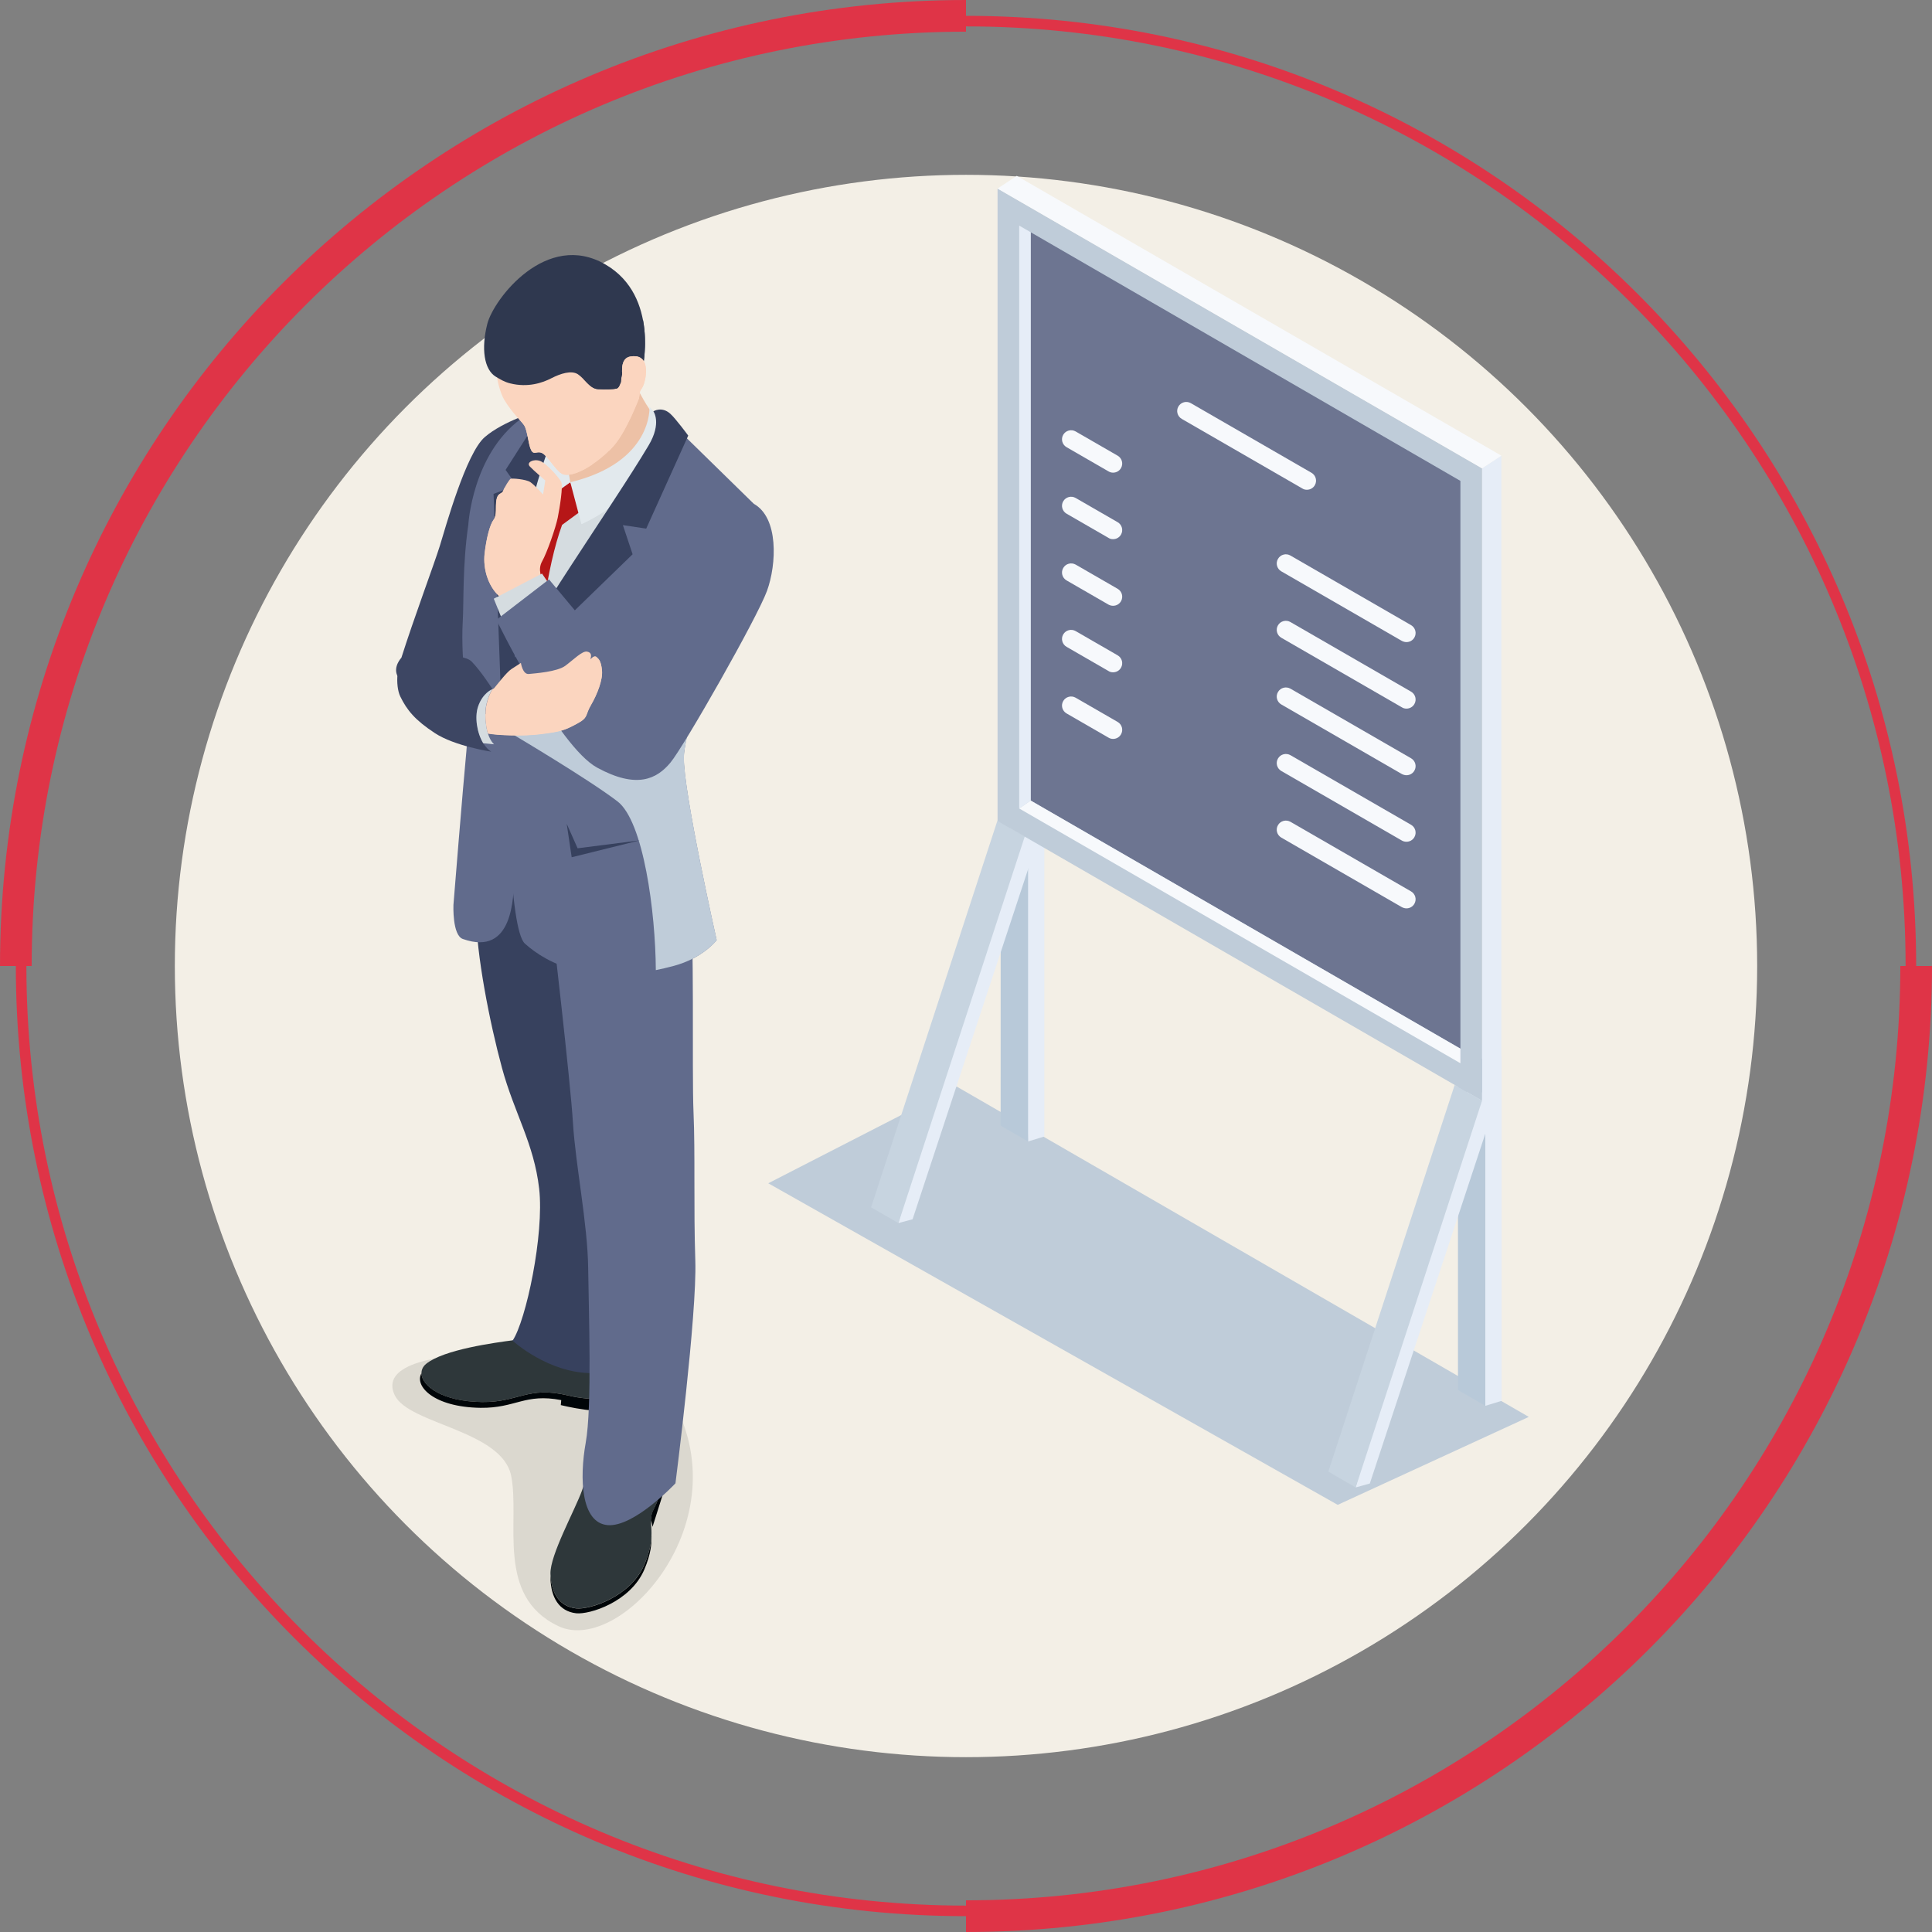 <?xml version="1.0" encoding="utf-8"?>
<!-- Generator: Adobe Illustrator 25.3.1, SVG Export Plug-In . SVG Version: 6.00 Build 0)  -->
<svg version="1.1" id="レイヤー_1" xmlns="http://www.w3.org/2000/svg" xmlns:xlink="http://www.w3.org/1999/xlink" x="0px"
	 y="0px" viewBox="0 0 183 183" style="enable-background:new 0 0 183 183;" xml:space="preserve">
<rect x="0" y="0" width="183" height="183" fill="#808080" stroke="none"/>
<style type="text/css">
	.st0{fill:#DF3447;}
	.st1{fill:none;stroke:#DF3447;stroke-width:3;stroke-miterlimit:10;}
	.st2{fill:#F3EFE6;}
	.st3{fill:#D5DCE0;}
	.st4{opacity:0.1;}
	.st5{fill:#3D4663;}
	.st6{fill:#EDC1A6;}
	.st7{fill:#B61617;}
	.st8{fill:#E2E9ED;}
	.st9{fill:#2E373A;}
	.st10{fill:#000508;}
	.st11{fill:#37415E;}
	.st12{fill:#616B8C;}
	.st13{fill:#FBD5BF;}
	.st14{fill:#2F384F;}
	.st15{fill:#BFCCD9;}
	.st16{fill:#E6EDF7;}
	.st17{fill:#B8C9D9;}
	.st18{fill:#C7D4E0;}
	.st19{fill:#6D7591;}
	.st20{fill:#F7F9FC;}
</style>
<g>
	<path class="st0" d="M91.5,2.5c49.07,0,89,39.93,89,89s-39.93,89-89,89s-89-39.93-89-89S42.43,2.5,91.5,2.5 M91.5,1.5
		c-49.71,0-90,40.29-90,90c0,49.71,40.29,90,90,90c49.71,0,90-40.29,90-90C181.5,41.79,141.21,1.5,91.5,1.5L91.5,1.5z"/>
	<g>
		<path class="st1" d="M1.5,91.5c0-49.71,40.29-90,90-90"/>
		<path class="st1" d="M181.5,91.5c0,49.71-40.29,90-90,90"/>
	</g>
	<circle class="st2" cx="91.5" cy="91.5" r="74.94"/>
	<g>
		<path class="st3" d="M49.47,44.58c0,0,3.42,0.96,5.74,1.65c2.31,0.68,4.06,1.64,4.06,1.64L50.85,61.3l-2.72-2.72L49.47,44.58z"/>
		<path class="st4" d="M63.07,131.58c-2.62-4-9.51-3.34-15.99-3.34c-6.47,0-11.01,1.17-9.69,3.92c1.32,2.75,10.17,3.31,11.03,7.64
			c0.86,4.33-1.52,11.38,4.47,14.23C58.88,156.89,70.87,143.49,63.07,131.58z"/>
		<g>
			<path class="st5" d="M44.76,62.76l2.56-4.02l3.53-19.78c0,0-3.17,0.92-4.93,2.44c-1.77,1.52-3.71,8.52-4.26,10.31
				c-0.56,1.79-2.45,6.83-3.64,10.59c0,0-0.79,0.83-0.39,1.69C38.02,64.83,44.76,62.76,44.76,62.76z"/>
			<path class="st5" d="M47.32,58.74l3.01-16.85c-0.14-0.04-0.3-0.04-0.46,0c-4.11,1-5.43,7.14-6.04,10.53
				c-0.6,3.39-2.88,7.79-3.56,9.68c-0.28,0.78-0.3,1.41-0.23,1.87c2.08-0.4,4.73-1.21,4.73-1.21L47.32,58.74z"/>
			<path class="st6" d="M60.56,37.18l-7.87,4.55c0,0-1.16,5.65,1.96,6.05c3.12,0.39,8.15-7.58,8.15-7.58
				C61.48,39.14,60.65,37.21,60.56,37.18z"/>
			<path class="st7" d="M55.21,48.27l-1.19-2.59l-2.74,1.59l0.58,1.98c0,0-3.52,9.18-4.42,17.42c-0.63,5.75-0.97,7.78-0.97,7.78
				l1.57,2.74l2.28-2.18c0,0-0.05-17.14,2.92-25.29L55.21,48.27z"/>
			<path class="st8" d="M61.52,38.53c0,0,0.36,5.25-7.5,7.15l1.05,3.97c0,0,5.61-2.25,8.64-8.59L61.52,38.53z"/>
			<g>
				<g>
					<path class="st9" d="M55.6,137.6c0,0,0.21,1.7-0.47,3.58c-0.68,1.88-3.05,6.14-2.99,7.9c0.06,1.76,0.8,3.08,2.43,3.26
						c1.26,0.14,5.15-1.07,6.46-4.14c1.31-3.07,0.2-3.91,0.88-5.21c0.68-1.31,1.48-4.08,1.03-6.13
						C62.48,134.82,55.6,137.6,55.6,137.6z"/>
					<g>
						<path class="st10" d="M61.03,148.21c-1.31,3.07-5.2,4.28-6.46,4.14c-1.58-0.18-2.32-1.42-2.42-3.09
							c-0.01,0.1-0.01,0.19-0.01,0.28c0.06,1.76,0.8,3.08,2.43,3.27c1.26,0.14,5.15-1.07,6.46-4.14c0.63-1.49,0.7-2.45,0.68-3.2
							C61.68,146.15,61.54,147,61.03,148.21z"/>
						<path class="st10" d="M61.9,142.99c-0.24,0.46-0.26,0.87-0.24,1.34c0.01-0.1,0.01-0.2,0.03-0.3l0.12,0.59l1.04-3.29l0.06-1.53
							C62.7,141.07,62.29,142.26,61.9,142.99z"/>
					</g>
				</g>
				<g>
					<path class="st9" d="M51.86,125.09l-0.18-0.05c0,0-1.18,1.66-3.01,1.9c-1.83,0.24-6.64,0.89-8.3,2.24
						c-1.36,1.1,0.37,3.56,5.29,3.62c3.49,0.04,4.28-1.54,8.15-0.62c2.65,0.63,5.03,0.24,5.61-0.14l0.27-4.57L51.86,125.09z"/>
					<path class="st10" d="M53.81,132.18c-3.87-0.92-4.66,0.66-8.15,0.62c-3.82-0.05-5.71-1.54-5.74-2.72
						c-0.69,1.2,1.15,3.21,5.6,3.27c3.33,0.04,4.2-1.4,7.64-0.73l-0.04,0.47c0,0,4.24,1.09,5.96,0.25l0.19-0.76l-0.1-0.44
						C58.34,132.49,56.19,132.75,53.81,132.18z"/>
				</g>
				<path class="st11" d="M45.1,76.22c0,0,0,6.53,0,10.32c0,3.79,1.28,10.32,2.45,14.62c1.17,4.3,3.03,7.14,3.52,11.44
					c0.49,4.3-1.24,12.5-2.52,14.39c0,0,3.4,3.12,7.59,3.07l1.45-30.24L53.25,77.7L45.1,76.22z"/>
				<path class="st12" d="M63.68,77.34c0,0,1.14,3.74,1.64,7.31c0.5,3.57,0.2,16.79,0.37,20.7c0.17,3.91,0,8.98,0.17,14.06
					c0.17,5.08-1.88,21.09-1.88,21.09s-3.92,4.18-6.43,3.96c-2.51-0.22-2.68-4.4-2.07-7.81c0.61-3.4,0.28-12.45,0.23-16.58
					s-1.2-9.76-1.44-13.72c-0.24-3.96-1.97-18.8-1.97-18.8s-1.64-5.17-1.11-9.84C51.71,73.03,63.68,77.34,63.68,77.34z"/>
			</g>
			<path class="st12" d="M47.87,50.93c1.12-4.2,4.29-12,4.29-12l-2.85,0.77c-4.58,3.39-4.95,10-4.95,10
				c-0.56,3.84-0.42,7.36-0.53,9.23c-0.23,3.81,0.68,8.76,0.35,12.18c-0.33,3.42-1.23,14.6-1.23,14.6s-0.12,2.88,0.89,3.23
				c4.82,1.71,4.77-4.07,4.88-5.73c0.11-1.66-0.05-18.08-0.05-18.08L47.87,50.93z"/>
			<path class="st12" d="M64.36,40.83c0,0-4.86,5.93-11.68,16.52c-2.09,3.25-4.2,2.66-4.38,6.81c-0.44,10.05-0.07,23.88,1.42,25.22
				c2.1,1.89,6.42,4.19,14.04,2.14c2.83-0.76,4.12-2.47,4.12-2.47s-3.18-14.11-3.11-17.36c0.07-3.25,6.61-23.99,6.61-23.99
				L64.36,40.83z"/>
			<path class="st8" d="M50.97,47.87l3.05-2.19c0,0-0.62-3.24-0.47-5.1l-1.19-0.28C52.36,40.3,50.29,44.07,50.97,47.87z"/>
			<path class="st11" d="M52.99,39.81l-0.25-0.25l-1.03-1.03l-3.82,5.98l1.04,1.46l-2.18,0.81l0.68,18.57l1.39-2.23
				C47.9,51.01,52.99,39.81,52.99,39.81z"/>
			<path class="st11" d="M61.89,38.96c0,0,0.82,1.1-0.46,3.24c-3.42,5.75-11.63,17.25-13.65,22.08L59.92,52.5L59,49.74l2.21,0.33
				l3.98-8.81c0,0-1.2-1.63-1.71-2.08C62.67,38.46,61.89,38.96,61.89,38.96z"/>
			<g>
				<path class="st13" d="M60.52,37.74c0,0-1.2,3.17-2.43,4.54c-1.23,1.37-3.41,2.89-4.65,2.67c-0.6-0.1-1.33-1.43-1.9-1.91
					c-0.61-0.51-0.93,0.17-1.23-0.41c-0.27-0.51-0.35-1.9-0.67-2.36c-0.32-0.46-1.13-1.16-1.87-2.39c-0.74-1.23-1.3-4.68-0.63-7.11
					c0.67-2.43,3.48-5.49,7.53-5.7C58.73,24.86,62.03,28.52,60.52,37.74z"/>
				<path class="st13" d="M54.06,42.18c-0.62-0.63,0-2.09,0.37-2.46c0.37-0.37,0.46-0.46,0-0.53c-0.46-0.07-2.36,0.28-3.94,0.32
					c-0.57,0.01-1.14-0.05-1.63-0.15c0.34,0.39,0.62,0.69,0.78,0.92c0.32,0.46,0.4,1.85,0.67,2.36c0.3,0.58,0.63-0.1,1.23,0.41
					c0.57,0.49,1.3,1.81,1.9,1.91c0.69,0.12,1.69-0.31,2.64-0.95C55.86,42.84,54.53,42.66,54.06,42.18z"/>
				<path class="st13" d="M54.68,25.07c-4.05,0.21-6.86,3.27-7.53,5.7c-0.26,0.94-0.33,2.04-0.28,3.1l0.19,0.53
					c0,0,1.42,2.27,3.27,2.14c1.84-0.13,3.82-0.98,5.13,0.34c1.31,1.32,3.21,1.71,3.3,2.29c0.06,0.43-0.2,1.82-1.12,3.58
					c0.16-0.16,0.32-0.32,0.46-0.48c1.23-1.37,2.43-4.54,2.43-4.54C62.03,28.52,58.73,24.86,54.68,25.07z"/>
				<path class="st14" d="M57.38,25.07c-5.61-3.3-10.62,3.26-11.22,5.6c-0.6,2.34-0.31,4.34,0.8,5.01c0.42,0.25,0.81,0.5,1.39,0.64
					c1.66,0.41,3.05-0.06,3.89-0.5c0.84-0.43,1.88-0.77,2.5-0.37c0.63,0.41,1.11,1.36,1.88,1.41c0.76,0.05,1.48,0.01,1.76-0.05
					c0.27-0.05,0.37-0.55,0.42-0.6c0.03-0.03-0.01-1.18,0.65-1.6l1.39,0.41C60.84,35.02,62.5,28.08,57.38,25.07z"/>
				<path class="st14" d="M60.91,30.33c-1.49,2.44-4.3,4.67-5.6,5.61c0.4,0.42,0.79,0.88,1.32,0.92c0.76,0.05,1.48,0.01,1.76-0.05
					c0.27-0.05,0.37-0.55,0.42-0.6c0.03-0.03-0.01-1.18,0.65-1.6l1.39,0.41C60.84,35.02,61.37,32.8,60.91,30.33z"/>
				<path class="st13" d="M59.57,37.88c0,0,1.13-0.53,1.44-1.58c0.32-1.06,0.39-2.82-1.3-2.53C58.02,34.05,59.57,37.88,59.57,37.88z
					"/>
				<path class="st13" d="M59.57,37.88c0,0,1.13-0.53,1.44-1.58c0.32-1.06,0.39-2.82-1.3-2.53C58.02,34.05,59.57,37.88,59.57,37.88z
					"/>
			</g>
			<g>
				<path class="st15" d="M67.89,89.05c0,0-3.18-14.11-3.11-17.36c0.01-0.65,0.29-2.02,0.72-3.78l-1.78-0.37l-15.43-2.83
					c-0.05,1.26-0.09,2.58-0.11,3.92l0.53,1.01c0,0,7.02,4.16,9.77,6.26c2.48,1.89,3.61,10.5,3.64,15.99
					c0.53-0.11,1.08-0.23,1.66-0.39C66.6,90.76,67.89,89.05,67.89,89.05z"/>
			</g>
			<polygon class="st11" points="53.68,78.03 54.71,80.35 60.6,79.6 54.15,81.2 			"/>
			<g>
				<g>
					<path class="st13" d="M52.83,49.03c0.19-0.95,0.52-2.99,0.33-3.38c-0.19-0.39-1.39-1.77-2.01-1.99
						c-0.62-0.22-1.32,0.14-0.97,0.52c0.35,0.38,1.47,1.33,1.47,1.33l-0.21,1.33c0,0-0.79-0.89-1.2-1.17
						c-0.41-0.28-1.74-0.38-1.87-0.32c-0.13,0.06-0.6,0.82-0.7,1.14c-0.1,0.32-0.53,0.16-0.64,0.86c-0.12,0.7,0.07,1.42-0.27,1.88
						c-0.35,0.46-0.68,1.74-0.85,3.19c-0.17,1.45,0.33,3.38,1.79,4.38l3.68-1.93c0,0-0.5-0.87-0.03-1.7
						C51.81,52.36,52.64,49.98,52.83,49.03z"/>
					<path class="st13" d="M48.42,49.03c0.28-0.82,0.19-1.2,0-1.94c-0.09-0.34-0.36-0.64-0.64-0.87c-0.05,0.11-0.09,0.2-0.12,0.27
						c-0.1,0.32-0.53,0.16-0.64,0.86c-0.12,0.7,0.07,1.42-0.27,1.88c-0.35,0.46-0.68,1.74-0.85,3.19c-0.17,1.45,0.33,3.38,1.79,4.38
						l0.8-0.42C46.39,54.37,48.14,49.84,48.42,49.03z"/>
				</g>
				<polygon class="st3" points="52.17,55.55 51.34,54.33 46.77,56.71 47.8,59.26 				"/>
				<path class="st12" d="M52,54.88l-4.98,3.83c0,0,5.8,11.96,9.54,14c3.74,2.04,5.64,1.09,6.94-0.47
					c1.3-1.56,8.23-13.74,9.15-16.27s1.12-6.96-1.27-8.26c-2.39-1.3-5.56,2.29-8.37,7.22C60.21,59.87,58.78,63,58.78,63L52,54.88z"
					/>
			</g>
			<g>
				<path class="st5" d="M37.91,65.96c-0.47-0.97-0.42-3.43,0.66-3.68c1.08-0.24,5.24-0.48,6.09,0.37c0.86,0.86,1.98,2.61,1.98,2.61
					s-0.92,0.35-1.36,1.67c-0.44,1.32,0.11,3.56,1.25,4.27c0,0-3.45-0.52-5.34-1.76C39.32,68.21,38.55,67.28,37.91,65.96z"/>
				<path class="st3" d="M45.28,66.94c-0.33,0.98-0.11,2.47,0.49,3.46l1.02,0.1c-0.53-0.53-0.8-1.48-0.81-2.85
					c-0.01-1.37,0.66-2.37,0.66-2.37S45.72,65.62,45.28,66.94z"/>
				<path class="st13" d="M57.02,63.5c-0.09-0.87-0.28-1.05-0.51-1.26c-0.23-0.21-0.59,0.21-0.59,0.21
					c0.11-0.35,0.12-0.65-0.32-0.73c-0.45-0.08-1.27,0.76-2.05,1.34c-0.78,0.58-2.87,0.72-3.46,0.78c-0.59,0.06-0.75-1.05-0.75-1.05
					s-0.41,0.28-0.89,0.58c-0.48,0.3-1.48,1.64-1.66,1.83l-0.14,0.08c0,0-0.67,1-0.66,2.37c0.01,0.73,0.09,1.34,0.24,1.84
					c0.85,0.16,3.3,0.28,5.03,0.05c1.88-0.24,2.21-0.35,3.37-0.97c1.16-0.62,0.76-0.78,1.35-1.78
					C56.57,65.77,57.11,64.37,57.02,63.5z"/>
				<path class="st13" d="M57.02,63.5c-0.09-0.87-0.28-1.05-0.51-1.26c-0.11-0.1-0.24-0.06-0.36,0.01
					c-0.41,0.85-1.45,1.71-1.85,2.41c-0.54,0.95-1.09,2.03-1.25,2.14c-1.16,0.78-1.4,1.08-2.05,1.48c-0.65,0.41-1.73,0.16-3.57-0.32
					c-0.49-0.13-0.98-0.23-1.45-0.32c0.01,0.66,0.07,1.22,0.2,1.68c0.05,0.07,0.07,0.11,0.07,0.11s-0.01,0-0.04,0.01
					c0,0.01,0.01,0.02,0.01,0.03c0.85,0.16,3.3,0.28,5.03,0.05c1.88-0.24,2.21-0.35,3.37-0.97c1.16-0.62,0.76-0.78,1.35-1.78
					C56.57,65.77,57.11,64.37,57.02,63.5z"/>
			</g>
		</g>
	</g>
	<g>
		<polygon class="st15" points="72.77,112.08 126.71,142.54 144.81,134.21 90.62,102.92 		"/>
		<g>
			<g>
				<polygon class="st16" points="140.69,133.16 142.23,132.69 142.23,100.01 139.64,98.52 				"/>
				<polygon class="st17" points="138.1,131.66 140.69,133.16 140.69,100.48 138.1,98.98 				"/>
				<polygon class="st16" points="128.41,140.89 129.75,140.52 141.72,104.26 139.13,102.76 				"/>
				<polygon class="st18" points="125.82,139.39 128.41,140.89 140.38,104.26 137.79,102.76 				"/>
			</g>
			<g>
				<polygon class="st16" points="97.38,108.12 98.92,107.65 98.92,74.98 96.32,73.48 				"/>
				<polygon class="st17" points="94.78,106.62 97.38,108.12 97.38,75.44 94.79,73.95 				"/>
				<polygon class="st16" points="85.1,115.85 86.44,115.49 98.41,79.22 95.82,77.72 				"/>
				<polygon class="st18" points="82.51,114.36 85.1,115.85 97.07,79.22 94.48,77.72 				"/>
			</g>
			<g>
				<polygon class="st16" points="142.21,103.11 142.21,43.16 140.38,44.36 140.38,104.31 				"/>
				<polygon class="st15" points="140.38,104.26 140.38,44.36 94.49,17.86 94.49,77.76 				"/>
				<polygon class="st19" points="138.33,99.33 97.63,75.83 97.63,22 138.33,45.55 				"/>
				<polygon class="st20" points="94.49,17.86 140.38,44.36 142.21,43.16 96.31,16.66 				"/>
				<polygon class="st16" points="96.54,76.58 96.54,21.37 97.63,22 97.63,75.83 				"/>
				<polygon class="st20" points="97.63,75.83 138.33,99.33 138.33,100.71 96.54,76.58 				"/>
			</g>
		</g>
		<g>
			<g>
				<g>
					<path class="st20" d="M133.22,60.82c0.3,0,0.59-0.15,0.75-0.43c0.24-0.41,0.1-0.94-0.32-1.18l-11.42-6.59
						c-0.41-0.24-0.94-0.1-1.18,0.32c-0.24,0.41-0.1,0.94,0.32,1.18l11.42,6.59C132.93,60.78,133.08,60.82,133.22,60.82z"/>
				</g>
				<g>
					<path class="st20" d="M123.79,46.39c0.3,0,0.59-0.15,0.75-0.43c0.24-0.41,0.1-0.94-0.32-1.18l-11.42-6.59
						c-0.41-0.24-0.94-0.1-1.18,0.31c-0.24,0.41-0.1,0.94,0.32,1.18l11.42,6.59C123.49,46.36,123.64,46.39,123.79,46.39z"/>
				</g>
				<g>
					<path class="st20" d="M105.43,44.77c0.3,0,0.59-0.15,0.75-0.43c0.24-0.41,0.1-0.94-0.32-1.18l-3.97-2.29
						c-0.41-0.24-0.94-0.1-1.18,0.31c-0.24,0.41-0.1,0.94,0.32,1.18l3.97,2.29C105.13,44.73,105.28,44.77,105.43,44.77z"/>
				</g>
			</g>
			<g>
				<g>
					<path class="st20" d="M133.22,67.12c0.3,0,0.59-0.15,0.75-0.43c0.24-0.41,0.1-0.94-0.32-1.18l-11.42-6.59
						c-0.41-0.24-0.94-0.1-1.18,0.31c-0.24,0.41-0.1,0.94,0.32,1.18l11.42,6.59C132.93,67.09,133.08,67.12,133.22,67.12z"/>
				</g>
				<g>
					<path class="st20" d="M105.43,51.07c0.3,0,0.59-0.15,0.75-0.43c0.24-0.41,0.1-0.94-0.32-1.18l-3.97-2.29
						c-0.41-0.24-0.94-0.1-1.18,0.31c-0.24,0.41-0.1,0.94,0.32,1.18l3.97,2.29C105.13,51.04,105.28,51.07,105.43,51.07z"/>
				</g>
			</g>
			<g>
				<g>
					<path class="st20" d="M133.22,73.43c0.3,0,0.59-0.15,0.75-0.43c0.24-0.41,0.1-0.94-0.32-1.18l-11.42-6.59
						c-0.41-0.23-0.94-0.1-1.18,0.32c-0.24,0.41-0.1,0.94,0.32,1.18l11.42,6.59C132.93,73.39,133.08,73.43,133.22,73.43z"/>
				</g>
				<g>
					<path class="st20" d="M105.43,57.38c0.3,0,0.59-0.15,0.75-0.43c0.24-0.41,0.1-0.94-0.32-1.18l-3.97-2.29
						c-0.41-0.23-0.94-0.1-1.18,0.32c-0.24,0.41-0.1,0.94,0.32,1.18l3.97,2.29C105.13,57.34,105.28,57.38,105.43,57.38z"/>
				</g>
			</g>
			<g>
				<g>
					<path class="st20" d="M133.22,79.73c0.3,0,0.59-0.15,0.75-0.43c0.24-0.41,0.1-0.94-0.32-1.18l-11.42-6.59
						c-0.41-0.23-0.94-0.1-1.18,0.32c-0.24,0.41-0.1,0.94,0.32,1.18l11.42,6.59C132.93,79.7,133.08,79.73,133.22,79.73z"/>
				</g>
				<g>
					<path class="st20" d="M105.43,63.68c0.3,0,0.59-0.15,0.75-0.43c0.24-0.41,0.1-0.94-0.32-1.18l-3.97-2.29
						c-0.41-0.24-0.94-0.1-1.18,0.31c-0.24,0.41-0.1,0.94,0.32,1.18l3.97,2.29C105.13,63.65,105.28,63.68,105.43,63.68z"/>
				</g>
			</g>
			<g>
				<g>
					<path class="st20" d="M133.22,86.04c0.3,0,0.59-0.15,0.75-0.43c0.24-0.41,0.1-0.94-0.32-1.18l-11.42-6.59
						c-0.41-0.23-0.94-0.1-1.18,0.32c-0.24,0.41-0.1,0.94,0.32,1.18l11.42,6.59C132.93,86,133.08,86.04,133.22,86.04z"/>
				</g>
				<g>
					<path class="st20" d="M105.43,69.99c0.3,0,0.59-0.15,0.75-0.43c0.24-0.41,0.1-0.94-0.32-1.18l-3.97-2.29
						c-0.41-0.24-0.94-0.1-1.18,0.31c-0.24,0.41-0.1,0.94,0.32,1.18l3.97,2.29C105.13,69.95,105.28,69.99,105.43,69.99z"/>
				</g>
			</g>
		</g>
	</g>
</g>
</svg>
